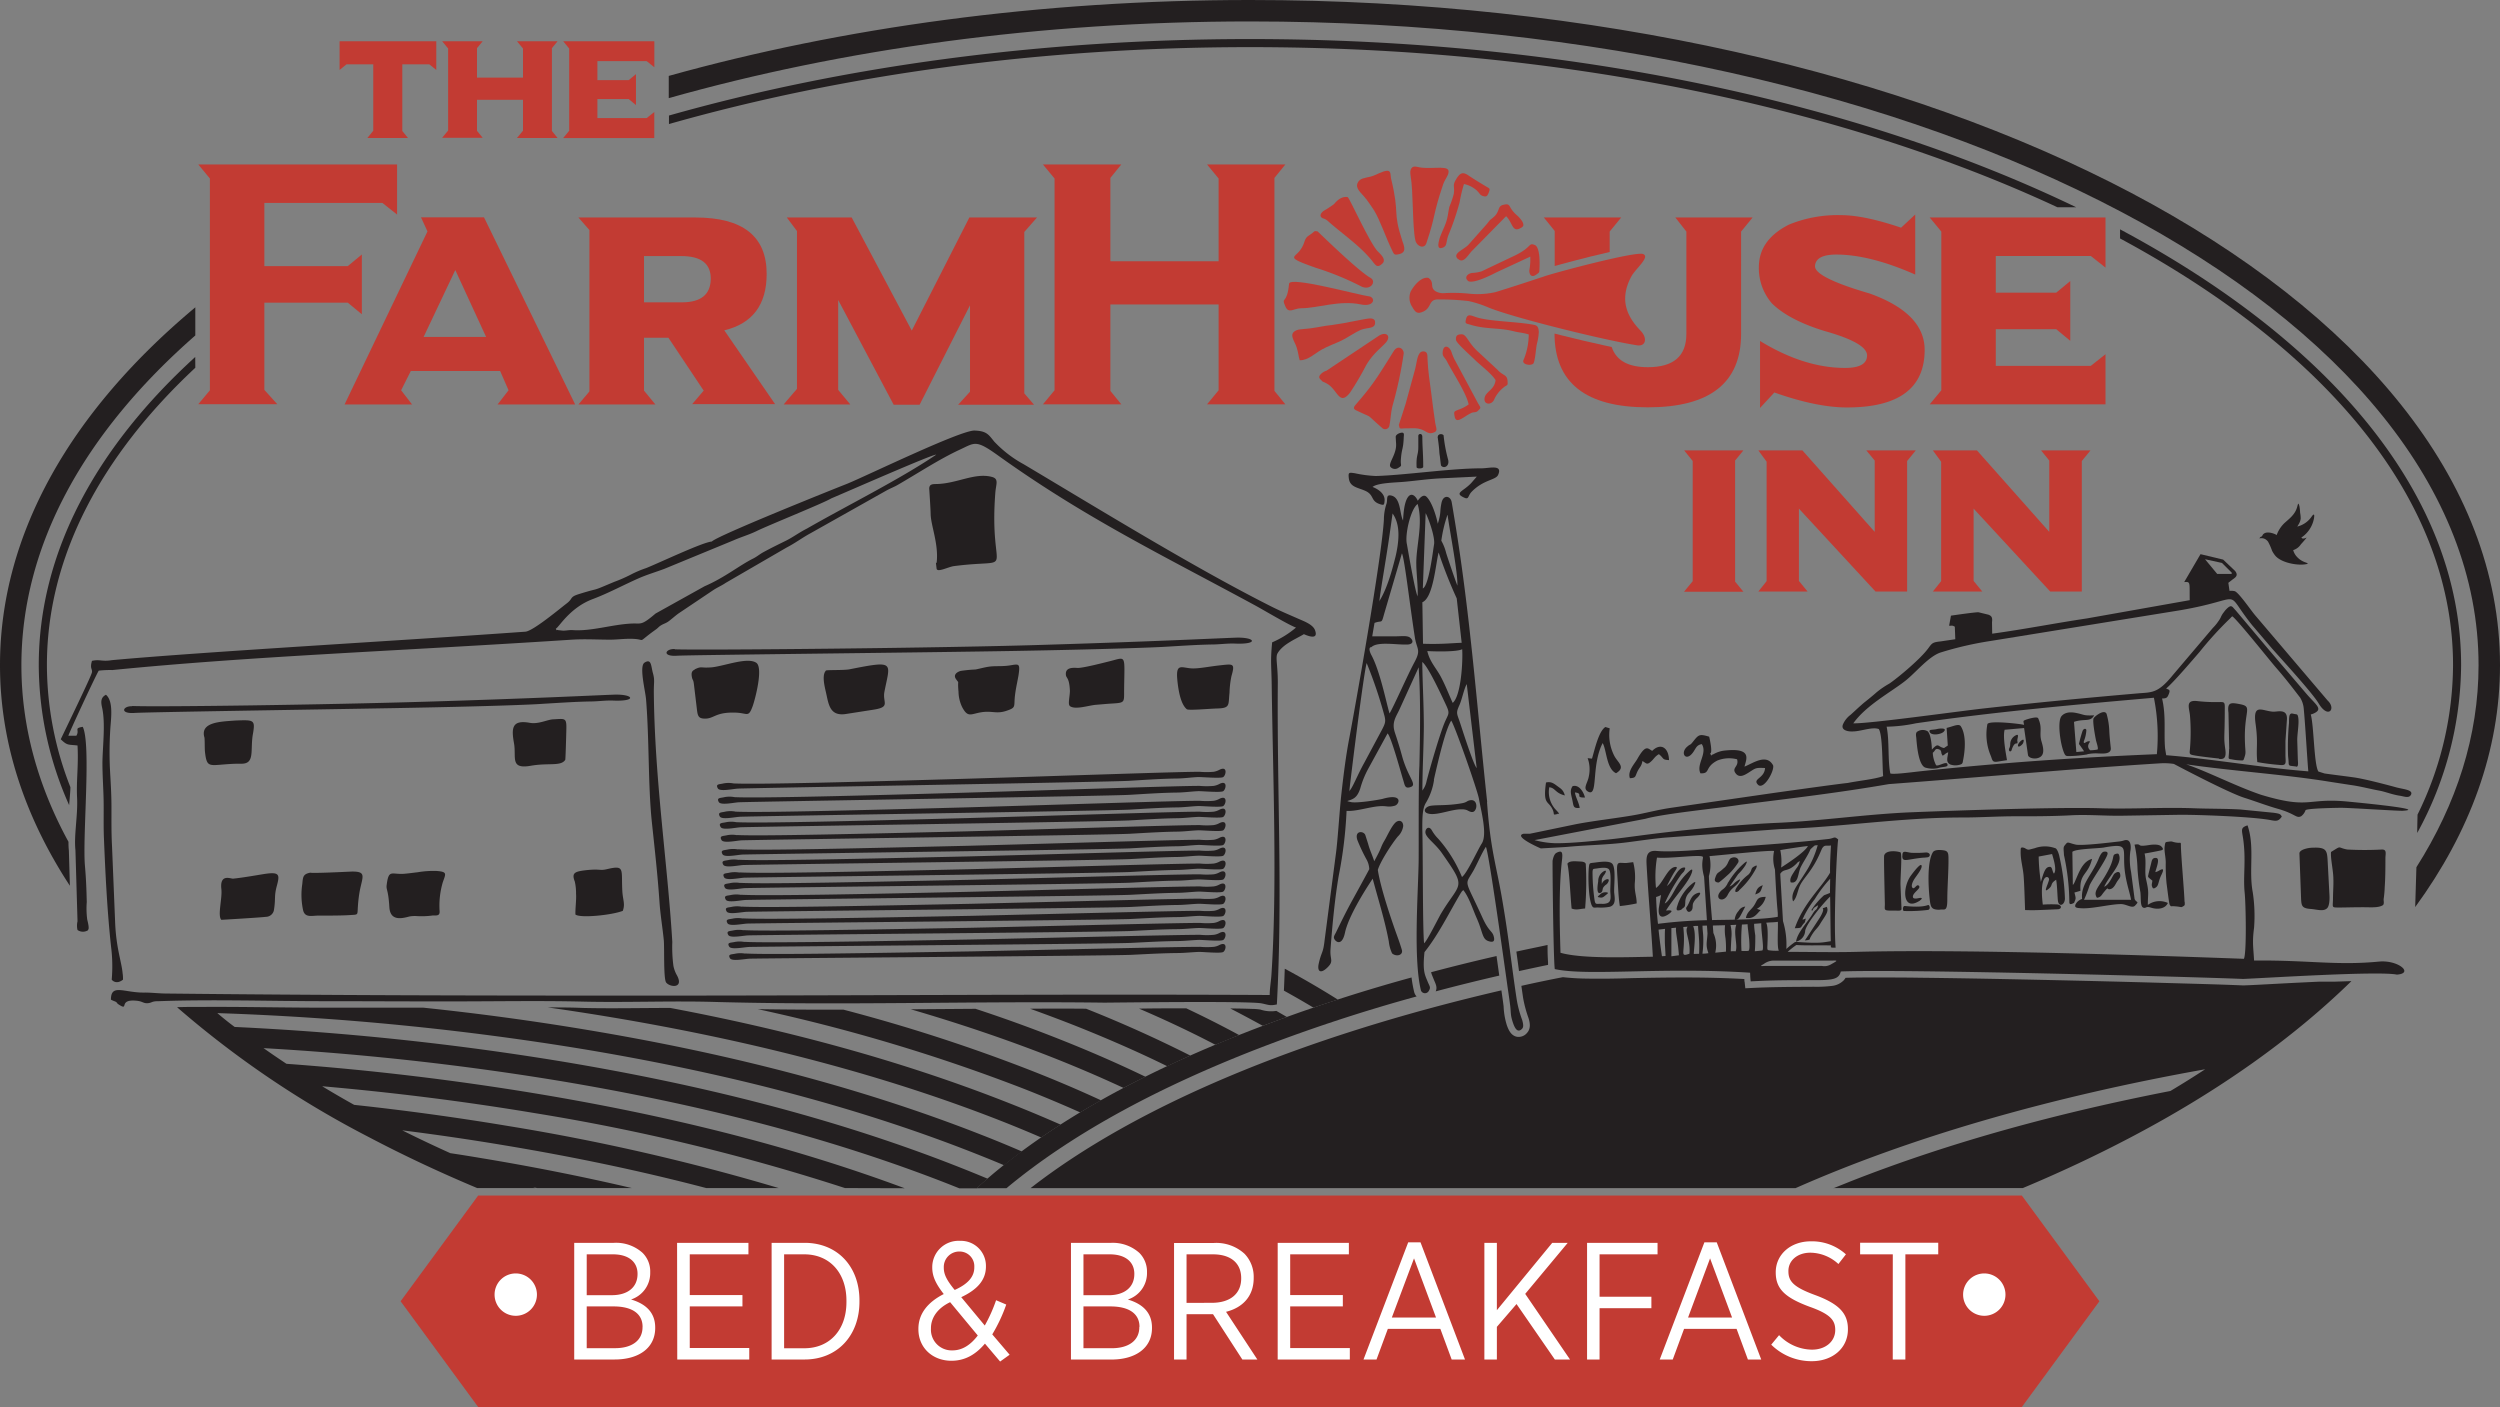 <svg xmlns="http://www.w3.org/2000/svg" viewBox="0 0 576 324.18"><rect x="0" y="0" width="576" height="324.18" fill="#808080" stroke="none"/><defs><style>.cls-1,.cls-3{fill:#231f20;}.cls-1,.cls-4,.cls-5{fill-rule:evenodd;}.cls-2,.cls-4{fill:#c23b33;}.cls-5{fill:#fff;}</style></defs><g id="Layer_2" data-name="Layer 2"><g id="Layer_1-2" data-name="Layer 1"><path class="cls-1" d="M349.42,219.24c2.38-.53,4.76-1,7.14-1.52l0,1.13c0,1,.06,1.94.11,2.91l0,.55q-3.35.69-6.69,1.43c-.2-1.5-.4-3-.61-4.5M329.72,224q7.51-2,15.08-3.73l.63,4.51q-7.35,1.69-14.64,3.63c.41-1,0-1.65-.5-2.87l-.33-.82A6.08,6.08,0,0,1,329.72,224ZM225,273.77c17.34-15.74,40-27.24,61.64-35.76a383.91,383.91,0,0,1,38.58-12.8,29.76,29.76,0,0,0,.61,3.37,2.22,2.22,0,0,0,.56,1,380.93,380.93,0,0,0-38.09,12.63c-19.41,7.65-40.06,17.93-56.41,31.55Z"/><path class="cls-1" d="M362.33,181.13c-.66.92-.38,1.8-.14,2.85.41,1.74.14,2.31,1.77,2.16-.13-1.12-1-2.58-1.09-3.56,2.12.23-.22,1.24,2.31,1.17-.29-1.19-1.33-3.06-2.85-2.62m-3.51,6.43c.11-.31,1.06.51-.52-1.17a6,6,0,0,1-1.35-5c1.39.11,1.35,1.34,3.59,1.88-.36-1.34-1-1.6-1.83-2.23s-1.44-1-2.51-.75c-.73,5.15.47,4.11,1.47,6.11C358.32,187.7,357.55,187.83,358.82,187.56ZM380.67,173c-1-.51-1.44-1.62-3.41,1.83-.68,1.2-2.32,2.84-1.73,4.47,1.39-.08,1.18-.33,1.68-1.43s1-1.25,1.2-2.53c.9.48,1,1,1.95.14.73-.62.88-1.17,1.85-1.72,1.24,1,.67,1.28,2.33,1.37C384.46,172.19,382.58,171.09,380.67,173Zm13.29.58c.75.13-.09-3.6-.17-3.85-2.15-.63-2.38-.53-3.6,1-.94,1.21-.54.49-1.48,1.32-1.72,1.49-.21,3.66,1.47,1.15.62-.93.75-1.54,1.91-1.76,1.38,2.13-1.34,4.65-.31,6.73,2.37.13.87-1.37,3.89-2.94a7.33,7.33,0,0,1,4.55-.29c.5,1.69-1.24,1.9-.39,3.15s2.06.55,3.14-.14c1.56-1,1.5-1.1,3.7-1-.15,2.51-3.11,2.44-1.54,3.94,1.37,1,3.75-3.35,3.39-4.56-1.53-2.8-4.67-.45-6.59.3.39-1.64,1.87-4.33-4.28-3.73a6.63,6.63,0,0,0-2.88.88C393.84,174.05,394.57,174.56,394,173.56Zm-28.16,1.11a7.58,7.58,0,0,1,.27,4.16c-.24,1.52-1.44,2.76-.26,3.49,2.53,1.56.71-5.86,3.44-11.13.92,1.51.85,5.9,3.09,6.94,2.35-1.42.36-2.43-.46-4.11a10.57,10.57,0,0,1-1-6.23l-1-.31c-1.57,1-2.47,5.24-3.09,7.3C366.74,174.77,366.15,174.74,365.8,174.67Z"/><path class="cls-1" d="M532.84,195.31c-1,0-3.09.43-3.05,1.34l.35,9.6c.09,2.36,0,3,2.2,3.17,1.49.1,3,.69,3.86-.2.51-.55.56-2.06.51-2.91l-.41-7.76c-.13-2.55-.21-3.39-3.46-3.24m16.36,11.78c-.07.43.23,1.24-.26,1.51-1.19.66-3.08.38-5.23.43-1.8,0-3.67.07-4.87.06-1.69,0-1.36,0-1.32-1.92,0-1.54.15-3.47.09-4.57,0-2.09-.69-4.73-.54-6.31,2.62-1.6,1.32-1,3.75-.56a75.59,75.59,0,0,0,8,0c1.17,0,.78,1,.78,2,0,1.7,0,4.53-.16,6.62A24.19,24.19,0,0,1,549.2,207.09Zm-110.32,1.65c2.72.27,4.32.16,5.3-.21.43-.16.68,1,.05,1.11a34.65,34.65,0,0,1-5.58.25C438.35,209.88,438.32,208.69,438.88,208.74Zm-1-4.75c-.08-1.37.43-7.11,0-7.61-.92-.32-3.41-.57-3.77.74-.1.38.1,8,.16,11.14,0,1.21-.28,1.49,1,1.54l1.5,0c.3,0,1.36.17,1.34-.39Zm.41-6.78c0,1.58,1.06.75,4.77.4.37,0,.78-.06,1-.08.8-.09.82-1.15-.36-1.12a23.74,23.74,0,0,1-3.37.07C439,196.32,438.29,195.8,438.31,197.21Zm58.31,3.73c.06-.6,1.21-3.16.18-3.27-.85-.09-1,.54-1.13,1.14l-.63,2.53c-.05.49-.33.59.3,1.08l.59.49c-.09.69-.19.89-.11,1.2.18.69.42.73,1,.28s.46-1.31,1.15-2.74c.82-1.66.28-1.48-.37-1.14A3.56,3.56,0,0,1,496.62,200.94Zm-13.48,5.92c.95-.15,1.07-.64,1.53-1.2,1.45-1.78.54-.44,1.73-.86.64-.23,1-1,1.35-1.61.57-.89.95-1,.73-1.89,0,0-.15-.89-1.3,0-.33.27-1.21,2.61-2.35,3,1.12-2.51,4.12-5.17,3.45-7.21-.12-.38-.2-.51-.72-.37-1.17.32.05.73-2.35,4.81C483.55,204.4,482.17,205.4,483.14,206.86ZM495,194.72c-3,.48-1.31-.42-3.2-.12a29.09,29.09,0,0,1,.68,5.54,47.7,47.7,0,0,0,.67,5.45c.17,1.64-.09,3.4.78,3.57.55.11.48-.37,1.48-.09l.42.12c1.56.43,3.12.08,3.65-1.15a4.62,4.62,0,0,0-4.62.45c0-2.72.35-2.64-.39-5.84-.44-1.92.13-3.94-.36-6,.11,0,2.24-.39,3.31-.62.63-.13,1.32-.17.62-.93C497.58,194.51,496.27,194.51,495,194.72Zm-48.2,14.89c1.13-.25,1.89.71,1.86-2.48,0-2.51.31-6.78.27-9.33,0-1.32-.15-1.77-1.23-1.9-.8-.1-2-.15-2.37.47-1.39,2.29-1,8.22-.76,10.53C444.81,209,444.89,209.59,446.84,209.61Zm56.52-1.82c-.08-2.52-.79-10.32-.84-12.94,0-1,0-.54-1.09-.72s-.8-.34-1.62-.22-.88,0-1,.87c-.21,1.22.16,2.26.22,3.8a42.38,42.38,0,0,0,.19,5c.11.73.57,4.71.74,4.91.35.46.14.26,1,.31,1.81.12,1.48.35,2,.06S503.38,208.55,503.36,207.79Zm-18.55-12.53c6.37-1.13,3.95.31,4.9,6.23.38,2.4,1,4.06,1.33,5.83l-10.84,0a29.19,29.19,0,0,0,1.27-3.3c.47-1.18,3.53-5.46,4.09-7.05.24-.65-.16-.84-.78-.74s-1.06,1.26-1.37,2c-1.62,3.65-4,5.6-3.65,8.89a2.55,2.55,0,0,0-1.51,1.24c-.36.83.42.83,1.14.89,2.51.22,6.77-.93,9.31-.95,1.29,0,2.56,1.07,3.24.37,1.1-1.13.32-.58-.09-1.56L491,200.9a14.59,14.59,0,0,1-.17-4.77c.18-.76.23-2.64-1-2.58-.38,0-.65.21-1.43.31-2.28.26-8.31,1-10.05.76a12.93,12.93,0,0,1-1.34-.37c-.71-.21-.72-.16-1.2.41s-.36.69-.27,2.36a53.14,53.14,0,0,1,1.24,11c.1.32.26.44,1.08,0,.48-1.08.44-1,.09-2.38l1.39-.4c-.26-4.12,1.75-3.53,2.67-7.35-1.78.46-2.68,2.26-3.46,4.09l-.57,1.31c-.29.53-.13.3-.4.6l-.11-7.62C478.19,195.55,483.54,195.49,484.81,195.26Zm-42.42,12.21c.56-.38.69-.77-.39-.52-.23.05-1.08.21-1.2-.18-.31-1,1.91-2,1.39-2.64s-1,.82-1.46.46-.08-1.32.34-2,1.74-2.25,1.72-3c0-1-1.4.69-2.44,2.09-2,2.67-2,8,1.49,6.13A5.92,5.92,0,0,0,442.39,207.47Zm31.16-12.05a6.89,6.89,0,0,0-4.69,0l-1.2.31c-.61.15-.88-.3-1.37-.42-.74-.17-.67.15-.69.72-.07,2,.5,3.68.67,5.65s.27,5.93.35,8c2.09.06,2.33.05,7.62-.19,1-.12.83-1.15-.54-1.12a27.86,27.86,0,0,0-3,.05c-.95-7.71,1.71-6.67,1.42-5.65-.11.41-.33,1-.5,1.43-.35,1-.32,1.22.49.54,1-.86.17-1.09,1.67-2.05.24,1.39.28,3.6.39,4.73.18,1.74,1.61,1.12,1.63-.4a50.84,50.84,0,0,0-1.26-9.61C474.43,196.91,474,195.56,473.55,195.42Zm-.71,1.35c.28,1,1.18,3.68.42,4.51-.41-.5-.34-1.57-.92-1.56-1.06,0-1.37,1.15-2.09,3.47a44.72,44.72,0,0,1-.5-5.84Zm-68.43,9.33c1.36-.49,1.23-.62,1.78-2.15C405,204.37,404.73,204.9,404.41,206.1Zm-4.74,5.84c1.14-.2.89-.05,2.48-3.07a2,2,0,0,0-1.53,1A3.49,3.49,0,0,0,399.67,211.94Zm1-6.76a18.39,18.39,0,0,0,4-5.16c.28-.75.12-.69-.51-.36-.87.47-.32.86-1.3,1.86a10.73,10.73,0,0,0-2.89,3.29C399.54,205.73,400.16,205.65,400.7,205.18Zm-10.92,4.57c.43-.4.17-1.12.4-1.67a3.59,3.59,0,0,1,.87-1.18c.47-.4,1.37-1.59.05-1.11s-1.56,1.62-2.09,2.63c-.41.78-.54.64-.41,1.07C388.81,210.2,389.21,210.28,389.78,209.75Zm12.48,1.74c2,.28,2.5-.91,3.47-1.79l-.79-.28-.12,0a4.25,4.25,0,0,0,2.07-2.78c-2.09,0-1.86.73-2.66,1.95C403.6,209.53,402.5,210.09,402.26,211.49ZM387,209.71c.55-.13.38-.21.69-.42.6-.41.53-.55.6-1.33a3.19,3.19,0,0,1,.8-2.2,7.06,7.06,0,0,0,1.17-1.55c.26-.57.7-1.39-.19-.76a10.61,10.61,0,0,0-3.48,4.82C386.36,209.06,385.89,210,387,209.71Zm9.05-6.41c.79-.56,2.09-1.77,2.42-2.07a14.52,14.52,0,0,0,2-2.49c.39-.78-.55-1.61-1.7-1-.29.16-.58.89-.73,1.2a3.19,3.19,0,0,1-1,1.2c-1.27,1.22-1.39.63-1.92,2.34C394.88,203.36,396,203.37,396.08,203.3Zm2.09,0a3.53,3.53,0,0,1-1.39,1.74c-2.12,1.87.19,3.24,1.3,1.17a5.5,5.5,0,0,1,.63-1c.65-.79,1.27-1.07,1.89-1.91s.36-.82-.41-.29-.73.83-1.68,1.26l2-2.87a11.45,11.45,0,0,0,1.65-2c.75-1.41.11-.87-.66-.17A18.16,18.16,0,0,0,398.17,203.33Zm13.4,15.37a18.36,18.36,0,0,1,2-1.6l.27-.06c5.73.43,6.26.08,8-.15-.07-2.83-.11-9.29-.15-10.29-1.57,1.5-5.5,6.24-5.75,7.9a2.67,2.67,0,0,1-2.1,2.48c.28-2.07,2.64-4.44,3.82-6.4.81-1.35.89-.58,1.28-2-1,.61-.95.52-1.37,1.29l-.2-.16a16.53,16.53,0,0,1,2.92-3.41l1.36-.53.05-3.28a31.27,31.27,0,0,0-3.55,4.7,23.37,23.37,0,0,0-2.41,3.79c-.42,1-.77,1.12.35.68l-.22.87c-1.26,1.25-.34,1.31-2.32,1.36,2-5.81,6.15-9.33,8.13-12.79-.06-2.14.16-5.15.2-6.28-1.05.2-1.41-.26-2,.63-.05.06-.3.63-.4.87-1.9,4.49-4,6-4.8,7.88-.47,1.06-.73,2.86-1.53,3.5-.68-1.92,1-3.67,2.68-6.38a22.2,22.2,0,0,0,3-6.56c-1.06.09-.48,0-.94.27l-.72.66c-.55,1.36-1.55,2.72-2.25,4.14s-.48,3.9-2.31,3.5c-.33-.86.33-1.71.83-2.52.71-1.14.92-1,1.28-2.4-.76.47-.2,0-.83.66-2.06,2-2.79.94-3.69,2.29l.63,10.9A18.55,18.55,0,0,1,411.57,218.7Zm-19.28-5.39c0,.71.09,1.41.15,2.12a22.83,22.83,0,0,1-.17,4.33,8.06,8.06,0,0,0,1.38-.12c-.67-1.87-.34-2.41-.21-4.52l-.13-1.84Zm-.79,6.47a29.26,29.26,0,0,0-.09-4.32c-.06-.69-.12-1.38-.15-2.1-.37,0-.75,0-1.12.06.7,1.71.23,4.63.13,6.4ZM382,212.85a106.41,106.41,0,0,1,11.27-.84l-.65-10c-.91-3.32,0-4.43-.34-4.64-.77-.51-7.68.5-10.51.22a26.38,26.38,0,0,0-.23,7c1.52-1,2.61-4.48,4.27-4.82.84-.17.51.36.13.92-.69,1-1.31,2.36-1.9,3.46a3.41,3.41,0,0,0,.52-.48c1.12-1.12,1.95-3.63,3.33-3.79.55-.06.4.21.23.64s-.41.47-.9,1.14a38.37,38.37,0,0,0-3.67,6.49c1-.33,2.31-3.21,2.93-4.12a15.1,15.1,0,0,1,2.8-3.38c.67-.57.73-.27.51.42-.75,2.28-4.11,5.74-5.93,8.69.33.06.5-.08.94,0s.39.22.1.5a4.1,4.1,0,0,1-1.41.86c-1,.33-1.5-.36-1.28-2l.5-2.91a5.53,5.53,0,0,1-1.15.46C381.65,209,381.78,211,382,212.85Zm12.51-.87c5.38-.1,11.41-.09,15.08-.74.07-1.74-.09.12-.64-10.91a8.26,8.26,0,0,1-.2-4.26c-1.12-.23-12.53,1-14.88,1.18a9.31,9.31,0,0,1-.14,4.6C393.8,204.42,394.2,208.83,394.46,212Zm15.16.4c-.84.15-1.76.11-2.75.22.46.74.37,3.44.31,4.74,0,.73-.16,1.49.19,1.58a10.15,10.15,0,0,0,2.44.11C409.37,218.4,409.71,213.83,409.62,212.38Zm-3.82.33-1.7.14c0,.3,0,.93.27,2.71,0,1.24,0,2.36-.11,3.61L406,219C406.54,218.82,405.74,214.79,405.8,212.71Zm-3.14.23-1.37.08a43.09,43.09,0,0,0-.1,6.07,10.2,10.2,0,0,0,1.52,0c.39,0,.35-1.2.25-2.62C402.8,214.34,402.62,213.39,402.66,212.94Zm-2.61.13-1.39.06a8.68,8.68,0,0,1,.19,3.06c0,.35-.17,2.85-.11,3a4.08,4.08,0,0,1,1.1,0C400.44,217.9,399.31,214.89,400.05,213.07Zm-2.6.1-2.85.07c0,.61.09,1.19.11,1.72a6.91,6.91,0,0,1,.43,4.54l2.47-.24a22.61,22.61,0,0,0-.1-3.07A11.1,11.1,0,0,1,397.45,213.17Zm-8.61.33-1.06.08a24.05,24.05,0,0,1,.08,4.66c-.11,1.69-.34,2.11,1.34,1.49C389.54,216.59,388,214.58,388.84,213.5Zm-2.67.23-1.13.11,0,6.49,1.73-.23C386.59,216.64,386,214.79,386.17,213.73Zm-2.54.27-1.55.19c.2,1.87.44,3.8.78,6.12l.83-.05c0-.58-.16-2.62-.16-3.41S383.55,214.94,383.63,214Zm26.5-18.12a12.73,12.73,0,0,1,.19,4c1.31-.84,5.42-3.52,6.17-4.93C416.54,194.85,410.76,195.73,410.13,195.88Zm-1.26,25.44c4.71,0,8.35,0,13.06,0,.82,0,1.56-.11.78.35l-.83.48a3,3,0,0,1-2.17.4H407.05c-1.27,0-1.86.23-.63-.48A3.86,3.86,0,0,1,408.87,221.32ZM417,216.2c1.14-2.14,1.56-2,2.38-3.37,1.08-1.79,2.09-2.78,1.5-3.9-2.07.83.27-.57-1.62,2.54L416.3,216c-.19.28-.34.5-.47.67h.06C416.3,216.63,417.15,216.58,417,216.2Zm4.88,1.63c-2.69-.07-5.59.06-8-.1a17.92,17.92,0,0,0-2,1.58c5.33,0,10.47.13,15.72,0,25.63-.68,70.85.92,89.4,1.6.66-1.43.43-12.67.18-15.14-.41-3.93.35-7.46-.35-12.45-.3-2.12-.7-2.6,1-3.16,1.71,4.91.25,10.33,1.2,15.39a36.19,36.19,0,0,1,.31,8.18c-.46,3.49-.16,4.52,0,7.58,12.41-.13,19,1.19,28.77.24,4.42-.43,8.16,2.73,4.12,3-4.19-.87-30.38.8-35.43,1-10.25-.44-78.34-2.31-92.68-1.72-.45,1.83-1.89,2-6.26,2-6.11,0-9.21,0-14.5.28-.13-1.2-.1-1.54-.14-2-20.63-1.33-37.22.83-45-.83-.33-2.44-.56-24.73-.5-25,.18-.91.46-1.56.88-1.78,1.41-.74,1.48,0,1.27,1.8-.73,6.3-.53,14.81-.33,21.22,5.05,1.43,15.4,1,21.28.91-.35-6.25-1.06-14.33-1.42-20.77-.11-2-.25-3.83,2.29-3.6,3.82.35,11.7-.38,15.55-.77,9-.62,16-1.1,24.17-2,1.35-.24,1.2-.64,2.11.12-.3,1.68-1.09,18.89-.59,24.94-.78,0-1,0-1.11-.15A2.79,2.79,0,0,1,421.86,217.83ZM446.16,168c-1,.21-1.86,0-1.55.68.4.83,2.4.57,3.12,0C448.88,167.64,446.93,167.79,446.16,168Zm18.78,3.83c.07.51,1-.19,1.19-.64C466.79,169.45,464.85,171.14,464.94,171.78Zm-.15-1.14c-.07-.44.5-1.63-.2-1.34a2.29,2.29,0,0,0-1.43,2,2.52,2.52,0,0,1-.15.9c-.44.75.22,1.23.49.54,0-.12.07-.28.15-.48C464.42,170.45,465,172,464.79,170.64ZM446.41,177c1.26-.45,2.62-.13,2.25-1-.28-.66-2.14.67-2.59.3a7,7,0,0,1-.76-2.87c.62-.44.47-1,1.25-.84l.47.19c.47.71,0,.45.55,1.33.59-.28.52-.5,1.29-.78-.2,1.44-.56,2.26.48,2.81a3.6,3.6,0,0,0,2.36,0c.54-.19.49-.53.59-1,.43-2.12.79-5.68-.51-7.78-.46-.74-1.74,0-3.29.35l.27,4.06-.87.58c-1.55-.31-1.16-1.39-2.8.36,0-.9-.21-3.6-1-4.24a2.26,2.26,0,0,0-2.34.09c-.48.29-.28,1.05-.24,1.53.21,2.79.68,6.11,2,6.74A6,6,0,0,0,446.41,177Zm16-1.86c-.27-1.66-1-5.38-.54-7l4.48-.4c.07.41.67,4.63.9,6.23.11.74,1.9,1.14,2.92.37s.48-2.52.2-3.49c-.62-2.08.3-3-.77-5.35-.24-.52-2.48.18-3,.39s-.42.23-.25,1.12c-.92-.25-8.29-1.09-8.46-.14a12.61,12.61,0,0,0,.71,7.09c.48,1.08.3,1.74,1.66,1.52Zm18.5-1.36a9.35,9.35,0,0,1,2.48-.19c.75,0,3.09.32,2.94-1.23-.14-1.29-.27-2.48-.34-3.76a16.58,16.58,0,0,0-.64-4.15c-.57-1.15-2.84.66-3,1.09-.23.65.25,3.5.58,5.09.08.37.66,2,.3,2.07a10.17,10.17,0,0,1-1.66.17c-.08-.14-1-.77,0-2-.76-.43-1.6,1-1.45-.1a7.75,7.75,0,0,0,.58-2.57c-.08-.38-.6-.42-.88.21a30.71,30.71,0,0,0-.83,3c.43.57.79,1.1,1.18,1.69l-1.78.17-.54-6.94a1.78,1.78,0,0,1,.23-.09c2.35-.68,3.57.15,4.41-1.43-2.56.12-2.13-.15-4.22-.56s-2.94.34-3.28.73c-1,1.12-.36,6.22.54,8.41.35.84.51.82,1.34.81A27.89,27.89,0,0,0,480.88,173.82Zm48.17,2.83-1.24-.15c-.67-.07-.49-.57-.57-1.2,0-.37-.1-.86-.11-1.4a59,59,0,0,1,.23-7.33c0-.87,0-1.72.3-2s.6-.06,1.11,0,.58.12.7.7c.28,1.4-.26,3.92-.21,5.46l.12,4C529.41,175.42,529.68,176.72,529.05,176.65Zm-9-1.07c-.33-3.21.24-4.19-.39-8.74-.69-4.88,1.51-3,4-2.83,1,.07,3.35-.81,3.22,1.75l-.34,5c0,1.2,0,2.23,0,3.43.06,1.7.29,2.28-1.41,2.09A50.56,50.56,0,0,1,520.05,175.58Zm-6.47-3-.17-8.31c-.32-2.49.55-2.38,2.6-2,3.17.61.86,1.34,1.21,9.12.09,2,.24,2.05-.12,3.12-.28.83-.19.75-1.05.72a10.75,10.75,0,0,1-1.9-.24C513.1,174.84,513.58,174.78,513.58,172.61Zm-2.34,2.23c-1.64-.18-3.89-.42-5.54-.7-1.39-.24-1.28-.3-1.16-1.57a46.92,46.92,0,0,0,0-7.67c-.19-1.85-1.11-3.65,1.78-3.29a36,36,0,0,0,4.93.21c1,0,1.31-.06,1.31,1.06,0,7.54-.3,6.82.11,9.75C513,174.63,512.42,175,511.24,174.84Zm-.42-42.53,3.12,0c.26,0,.29-.18.18-.34l-2.21-2.2-3.9-.85ZM442.46,177.7c-2.82.32-6.25.77-6.93.5-.63-3.12-.18-7.48-.85-10.77a35.24,35.24,0,0,0,6.73-.78c18.22-2.65,36.53-4.29,54.85-5.89a45.12,45.12,0,0,1,.68,13C477.1,174.59,460.73,175.77,442.46,177.7ZM499.09,174l-.26-1.62c-.31-3.7.27-7.37-.69-11.45,1.09,0,1.24-.23,1.57-1.07.39-1,0-.92-.63-1.22,1.84-1.56,6.3-6.82,7.66-8.38a80.15,80.15,0,0,1,7.07-7.77c.37-.36.09-.17.51-.49,1.06.65,8.68,10.23,10.12,11.88,2,2.28,3.67,4.46,5.51,6.85a5.76,5.76,0,0,1,.81,2.32c.34,3.27.89,12.92,1.08,14.67C520.84,176.86,510.06,174.88,499.09,174ZM507,127.68l5.21,1.25,2.71,2.57c1,1.16-.06,1.65-.63,2.09l-.88.69.27,1.86a3.55,3.55,0,0,1,1.17.06c.89.21,3.7,4.34,4.69,5.51l16.76,19.71c2,1.84.14,4.37-2.11.61-1.41-2.37-8.2-9.79-10.67-12.56L518.86,144c-6.88-8.6-1-6.07-16.54-3.4l-43.56,7.06A78.46,78.46,0,0,0,447,150.37c-2.76,1-5.59,4.58-8,6.48-3.27,2.59-9,5.6-12,9.8,3.53.13,24.11-2.77,30.36-3.46,11.73-1.31,23.51-2.42,35.26-3.44,3.16-.27,4.54.06,8-4.21l9.22-10.86a10.21,10.21,0,0,0,1.26-1.52c.66-.92.49-.94,1-1.75,0,0,.6-.8.68-.88,1.4-1.51,1.49-.72,2.33.11l7.63,9.06,8.53,10c2.37,2.79,4.16,3.69,1.65,4.75l-.52.17c.74,2.58.73,11.59,1.76,13.14l1.42.45c2.4.34,4.31.56,6.69.89s7.21,1.58,9.88,2.32c1.58.43,4,.55,3.31,1.74-.5.82-1.51.33-2.63.16-1.58-.23-3.29-.91-4.53-1.14-2.2-.4-4.4-1-6.65-1.31l-5-.77c-10.41-1.69-22.2-2.44-32.94-4,5.2,1.8,11.34,5,17.18,7,11.27,3.4,10.48.75,19.58,1.54-.06,0,19.41,1.78,13.15,2.16-1,.07-12.34-.7-14.32-.68-.62,0-8,.11-8.11.57a2.91,2.91,0,0,1-1,1.37c-1.18.56-1.19-.52-5.4-1.72-2.56-.73-5.16-1.73-7.66-2.52-3.87-1.22-16.27-7.81-16.27-7.81a15.13,15.13,0,0,0-3-.15c-21,1.31-38.71,3-62.68,4.8-11.52,2-22.55,3.28-34.08,4.74-5.44.87-17.5,2-22,3.25l-25.54,4.91a20.29,20.29,0,0,0,4.91.72c4,0,9-.57,10.8-.73,3-.27,6.75-.8,9.89-1.21,6.16-.8,13.9-1.61,20.1-2.1,3.56-.27,6.67-.51,10.26-.66,10-.44,20.53-2,30.78-2.43,11-.44,34.1-1.22,43.53-.93,7.39.23,14.27-.26,21.61,0,3.56.14,7.24.08,10.81.29l7.59.75c1.59.22,1.58.36,1.89.88-.74,1.07-1.2,1.08-2.59.81-4.29-.82-17.33-1.27-21.1-1.22l-13,.21c-3.67.08-8-.32-12-.09-3.86.21-8.92.24-12.64.22-4.19,0-8.24.29-12.36.28-14.19,0-28.29,2.27-42,2.68L383.47,193c-2.63.24-5.76.71-8.49,1.06-4.63.6-9.33.63-13.87,1.06-.8.07-6.09.35-6.1.36s-6.55-2.82-3.95-3.39l.25,0,1.19,0L362.58,190c4.08-.86,10.93-1.59,14.87-2.37,2.68-.54,4.76-1.09,7.49-1.5l23.41-3.39c18.58-2.61,17-2.27,17.45-2.36,2.4-.49,6.21-.86,8.08-1.56-.23-2.36-.08-9.42-1-10.84-1.46-.58-4.16.53-5.92.54-1.12.08-3-.24-2.29-1.74a5.51,5.51,0,0,1,1.73-2.11l1.93-1.77c.51-.44.88-.8,1.33-1.15.88-.7,1.73-1.38,2.7-2.24a20,20,0,0,1,2.93-2c1.93-1.3,7.11-5.62,8.92-8.06.93-1.26,1-1.46,2.83-1.66l3.46-.51-.11-2.89c-.78-.43-.72-.14-1.31-.23l.42-2.31c.94-.15,6.17-.89,6.4-.77l2.21.54c.72.27,1,.61.85,1.73L459,146c7.3-1,14.51-2.42,21.79-3.51l23.72-4.21c-.07-4.09.26-4.29-1.27-4.17Zm-138.88,81.4a10.34,10.34,0,0,0,2.79-.16c1.48-.46,1.12-2.06,1-3.27-.09-1.41.47-5.71-.47-6.67-.7-.73-2.87-.39-4-.24s-1.23,0-1.35.94c-.21,1.67-.18,6.77.6,8.82C367.06,209.33,367.31,209.09,368.12,209.08Zm.84-.85a3.26,3.26,0,0,0,1.32-.13c1.05-.36.79-1.62.74-2.57-.07-1.1.33-4.49-.33-5.24-.5-.57-2-.31-2.82-.19s-.87,0-.95.75a46.47,46.47,0,0,0,.45,6.42C367.56,208.54,367.77,208.21,369,208.23Zm4.25.53a36.89,36.89,0,0,0,3.88-.61c0-1.71-.53-2.5-.44-4.61a13.91,13.91,0,0,0-.36-4.9l-1.54.19c-2.05.08-2.38-.8-2.1,3.15C372.8,204,372.87,206.72,373.21,208.76Zm-11.11.56c1.13.45,1.86.07,3.11,0a73.41,73.41,0,0,0,.15-10.28c-.21-.57-1.07-.53-1.54-.56-.94-.05-2.29-.19-2.69.53C361.62,201.14,361.76,205.87,362.1,209.32Zm6.85-3.74c.33-.23.23-.74.44-1.09a2.4,2.4,0,0,1,.71-.71c.36-.23,1-1.39.1-1.2a1.74,1.74,0,0,0-1.14,1.09,9.69,9.69,0,0,1,0-1.07,2.73,2.73,0,0,1,.52-1c.29-.35.83-1.37-.1-.84a2.57,2.57,0,0,0-1.25,2.24C368.25,203.19,367.49,206.59,369,205.58Zm-.27,1.21c.48.08.72-.07,1.2-.48s1-.66.09-.73a1.73,1.73,0,0,0-1.35.54C368,206.66,367.93,206.68,368.68,206.79Z"/><path class="cls-1" d="M308.23,230.3c-4-2.51-8.06-4.88-12.22-7.11-.06,1.68-.12,3.37-.2,5.05,2.3,1.27,4.57,2.57,6.81,3.92q2.79-.94,5.61-1.86m-11.75,4-2.41-1.39a7.81,7.81,0,0,1-3.69-.31,13.67,13.67,0,0,0-2-.15c-1.38-.06-2.77-.08-4.15-.1h-.78c2.52,1.29,5,2.63,7.51,4C292.77,235.67,294.62,235,296.48,234.31Zm-11,4.17c-4-2.17-8.07-4.22-12.16-6.15h-.7c-3.39,0-6.79,0-10.18.07,5.87,2.52,11.78,5.29,17.58,8.32C281.84,240,283.67,239.21,285.48,238.48Zm-11.24,4.73c-7.91-4-16-7.62-24-10.79q-6.45-.06-12.91,0,5.16,1.85,10.25,3.85c7,2.78,14.25,5.9,21.36,9.4Q271.6,244.4,274.24,243.21Zm-10.34,4.88c-6.66-3.22-13.4-6.12-20-8.73q-9.45-3.74-19.14-6.92l-14.92.11c11,3.21,21.85,6.86,32.41,11,5.48,2.16,11.06,4.53,16.61,7.12C260.5,249.8,262.2,248.93,263.9,248.09Zm-24,14q-4.62-2-9.17-3.79C202,247,171,239.4,140.55,234.32q-7.14-1.19-14.32-2.21c2.68,0,5.35,0,8,.12,6.74.16,13.47,0,20.21,0,26.5,5,52.87,12,77.92,21.88,4,1.57,8,3.24,12,5C242.87,260.07,241.37,261.06,239.9,262.08Zm9-5.77c-4.27-1.91-8.53-3.69-12.74-5.35a409.66,409.66,0,0,0-61.56-18.45q9.87.15,19.75.12a390.89,390.89,0,0,1,43.47,14.12c5.26,2.07,10.58,4.32,15.87,6.77Q251.24,254.89,248.86,256.31Zm173.53,17.46c1.26-.52,2.51-1,3.75-1.51,23.64-9.32,48.78-16,73.89-20.9q4.11-2.45,8-5c-36.18,6.46-68.28,15.84-94.36,27.38H237.45c24.39-19,62.18-34.8,108.47-45.56.18,1.22.36,2.44.51,3.66a16.78,16.78,0,0,0,.73,4.32c.4,1.15,1,2.49,2.39,2.72a2.5,2.5,0,0,0,2.28-.9c.91-1,.69-2.32.32-3.47a27.81,27.81,0,0,1-1.24-4.68l-.39-2.69c3.15-.71,6.35-1.38,9.58-2a55.64,55.64,0,0,0,5.58.33c3.44.06,6.89,0,10.33-.11,8.67-.18,17.24-.28,25.89.21,0,.25,0,.49.07.74l.15,1.39,1.4-.07c4.82-.24,9.6-.25,14.43-.28a28.77,28.77,0,0,0,4.05-.19,4.47,4.47,0,0,0,2.8-1.3,3.8,3.8,0,0,0,.42-.57c2.1-.07,4.21-.08,6.31-.08,3.61,0,7.21,0,10.82.06,9.16.1,18.33.28,27.49.48q14.67.31,29.32.73c5.88.17,11.78.31,17.65.56h.12c2.3-.08,4.6-.22,6.9-.34,3.55-.19,7.11-.37,10.66-.53h3.62l3.66-.12C528.25,239.26,511.11,251.44,491,262q-11.8,6.22-24.94,11.73h-43.7Zm-214,0c-27.3-10.15-56-17-84.69-21.78Q95,247.22,66,245.1c-1.79-1.19-3.56-2.39-5.28-3.61A644.46,644.46,0,0,1,129,249.05c30.47,5.09,61.4,12.64,90.17,24l1.86.74h4c.82-.75,1.66-1.49,2.51-2.22q-3.37-1.41-6.72-2.73c-29.19-11.51-60.18-19.07-91.09-24.23a652.51,652.51,0,0,0-75.66-8c-1.38-1-2.73-2.12-4-3.19a652.7,652.7,0,0,1,84.36,8.31c30.47,5.08,61.4,12.63,90.18,24,2.23.88,4.48,1.79,6.73,2.74,1.35-1.08,2.73-2.13,4.12-3.16q-4.6-2-9.19-3.79C197,250,166,242.41,135.12,237.26q-18.69-3.12-37.57-5.09c-7.62,0-15.25,0-22.87,0-8.81,0-17.63-.21-26.44-.18H46.5c-1.91,0-3.81,0-5.71.07A223.91,223.91,0,0,0,85,262q11.81,6.22,24.94,11.73h13.35l-.46-.18.92.18h21.82c-11.55-2.7-23.18-5-34.81-6.92q-3.47-.59-7-1.12-5.67-2.55-11.08-5.26,11.78,1.48,23.47,3.44c15.52,2.58,31.16,5.81,46.57,9.86h16.69a500,500,0,0,0-62.52-14.33q-17.57-2.93-35.29-4.84-3.77-2.1-7.38-4.29c16.31,1.43,32.57,3.46,48.67,6.14a478.84,478.84,0,0,1,71.79,17.32Z"/><path class="cls-1" d="M30.45,162.72c-2.18-.09-2.94,1.79.58,1.54,2.6-.18,38.77-.73,59.87-1.11,21.35-.39,31.8-.8,34.27-1,3.59-.21,7.12-.46,10.75-.53,1.8,0,3.61-.28,5.34-.21,5.63.24,4.78-1.54.12-1.36-5.33.2-18.68.88-42.93,1.61-24,.73-62.41,1.25-68,1m125-13.12c-2.19-.09-3,1.78.57,1.54,2.61-.18,57-.73,78.14-1.11,21.35-.39,31.8-.8,34.27-.95,3.59-.21,7.12-.46,10.75-.53,1.8,0,3.61-.28,5.34-.21,5.63.24,4.78-1.54.12-1.36-5.33.2-18.68.87-42.93,1.61C217.79,149.32,161.07,149.84,155.49,149.6ZM169,180.5a6.12,6.12,0,0,0-2.31,0c-.9.23-1.9.08-1.3,1.14.46.82,3.57.09,4.71.05,2.62-.09,23.6-.46,44.71-.85,21.35-.39,42.88-.8,45.35-.94,3.59-.22,7.12-.47,10.75-.53,1.81,0,3.48-.27,5.22-.34,1.09,0,5.19.36,5.71,0,.7-.52,1-2.72-1-1.61a4.29,4.29,0,0,1-1.2.4,18.69,18.69,0,0,1-3.26,0c-5.33,0-29.75.88-54,1.61C198.35,180.13,174.53,180.78,169,180.5Zm.22,3.16a6.12,6.12,0,0,0-2.31,0c-.89.23-1.89.08-1.3,1.13.47.82,3.57.09,4.71.05,2.61-.09,23.56-.44,44.62-.81,21.31-.37,42.8-.76,45.27-.9,3.58-.21,7.1-.46,10.72-.52,1.81,0,3.48-.26,5.21-.33,1.09,0,5.18.37,5.7,0,.7-.52,1-2.7-1-1.6a4.13,4.13,0,0,1-1.21.39,18.46,18.46,0,0,1-3.24,0c-5.33,0-29.7.85-53.91,1.56C198.51,183.31,174.74,183.94,169.17,183.66Zm.23,3.33a6.36,6.36,0,0,0-2.31,0c-.88.23-1.88.08-1.29,1.13.47.82,3.56.09,4.7.06,2.6-.09,23.51-.43,44.53-.78,21.26-.35,42.71-.72,45.17-.86,3.58-.21,7.09-.45,10.71-.51,1.8,0,3.47-.26,5.2-.32,1.08,0,5.17.36,5.68,0,.7-.52,1-2.69-1-1.6a3.77,3.77,0,0,1-1.2.39,18.46,18.46,0,0,1-3.24,0c-5.31,0-29.64.82-53.8,1.52C198.69,186.66,175,187.28,169.4,187Zm.17,2.44a6.28,6.28,0,0,0-2.3,0c-.89.22-1.89.07-1.29,1.11.46.83,3.55.1,4.69.06,2.59-.08,23.47-.4,44.46-.74,21.23-.34,42.64-.7,45.11-.84,3.57-.2,7.08-.44,10.68-.5,1.8,0,3.47-.25,5.2-.31,1.08,0,5.16.36,5.67,0,.7-.52,1-2.69-1-1.59a4,4,0,0,1-1.2.39,17.45,17.45,0,0,1-3.23,0c-5.31,0-29.6.8-53.72,1.48C198.81,189.12,175.12,189.71,169.57,189.43Zm.2,3a6.07,6.07,0,0,0-2.29,0c-.89.23-1.88.08-1.29,1.12.46.82,3.55.1,4.68.06,2.59-.08,23.43-.38,44.4-.7,21.19-.33,42.55-.67,45-.81,3.56-.2,7.07-.43,10.67-.49,1.79,0,3.45-.25,5.18-.31,1.08,0,5.15.37,5.67,0,.69-.52,1-2.67-1-1.59a4,4,0,0,1-1.2.39,18.36,18.36,0,0,1-3.23,0c-5.29,0-29.54.78-53.62,1.44C199,192.1,175.32,192.67,169.77,192.39Zm.23,3.28a6.26,6.26,0,0,0-2.29,0c-.89.22-1.88.08-1.29,1.11.47.82,3.55.1,4.68.07,2.58-.07,23.38-.36,44.3-.67,21.15-.3,42.47-.63,44.92-.76,3.56-.2,7.06-.42,10.65-.48,1.79,0,3.45-.25,5.17-.31,1.08,0,5.14.37,5.66,0,.69-.51.95-2.66-1-1.58a4.06,4.06,0,0,1-1.19.39,18.36,18.36,0,0,1-3.23,0c-5.28,0-29.48.75-53.51,1.39C199.14,195.42,175.53,196,170,195.67Zm.17,2.42a6.26,6.26,0,0,0-2.29,0c-.88.22-1.87.08-1.29,1.1.47.82,3.54.11,4.67.07,2.59-.07,23.35-.35,44.24-.64,21.12-.29,42.41-.6,44.86-.73,3.55-.19,7-.42,10.63-.48,1.79,0,3.44-.25,5.16-.3,1.08,0,5.14.37,5.65,0,.69-.51,1-2.64-1-1.56a3.91,3.91,0,0,1-1.19.38,18.26,18.26,0,0,1-3.22,0c-5.27,0-29.44.73-53.43,1.35C199.27,197.85,175.69,198.38,170.17,198.09Zm.2,2.92a6.2,6.2,0,0,0-2.28,0c-.89.22-1.87.07-1.29,1.1.47.81,3.54.11,4.66.07,2.58-.07,23.31-.33,44.17-.6,21.08-.28,42.32-.58,44.77-.71,3.54-.19,7-.41,10.61-.47,1.78,0,3.44-.24,5.15-.29,1.08,0,5.13.38,5.64,0,.69-.5,1-2.64-1-1.57a4.12,4.12,0,0,1-1.19.38,17.34,17.34,0,0,1-3.22,0c-5.26,0-29.38.71-53.32,1.31C199.42,200.8,175.89,201.31,170.37,201Zm.17,2.4a6.2,6.2,0,0,0-2.28,0c-.88.22-1.87.08-1.28,1.1.46.81,3.52.11,4.65.07,2.57-.07,23.27-.32,44.09-.58,21.05-.26,42.27-.54,44.71-.67,3.54-.19,7-.42,10.6-.47,1.78,0,3.44-.23,5.14-.28,1.08,0,5.12.37,5.63,0,.69-.5.95-2.64-1-1.57a4.06,4.06,0,0,1-1.19.39,19.16,19.16,0,0,1-3.21,0c-5.26,0-29.34.68-53.24,1.27C199.54,203.21,176.06,203.71,170.54,203.41Zm.19,2.74a6.2,6.2,0,0,0-2.28,0c-.88.21-1.87.06-1.28,1.09.46.8,3.52.1,4.65.07,2.57-.07,23.23-.3,44-.55,21-.25,42.2-.51,44.63-.64,3.53-.18,7-.4,10.58-.45,1.77,0,3.44-.23,5.13-.29,1.08,0,5.11.38,5.62,0,.69-.5.95-2.62-1-1.56a3.7,3.7,0,0,1-1.18.37,17.91,17.91,0,0,1-3.19,0c-5.27,0-29.31.67-53.17,1.24C199.68,206,176.24,206.45,170.73,206.15Zm.19,2.73a6,6,0,0,0-2.28,0c-.87.21-1.86.07-1.27,1.08.46.8,3.51.11,4.63.08,2.57-.06,23.2-.28,43.95-.51,21-.24,42.13-.49,44.56-.61,3.52-.18,7-.4,10.56-.45,1.77,0,3.43-.23,5.13-.28,1.06,0,5.1.38,5.61,0,.68-.5.94-2.61-1-1.56a4.12,4.12,0,0,1-1.19.38,17.8,17.8,0,0,1-3.18,0c-5.26,0-29.25.64-53.08,1.19C199.82,208.71,176.42,209.18,170.92,208.88Zm.18,2.71a5.92,5.92,0,0,0-2.26,0c-.88.21-1.86.07-1.28,1.08.46.8,3.51.11,4.63.08,2.56-.06,23.15-.27,43.87-.48,20.95-.23,42.06-.46,44.48-.58,3.54-.18,7-.39,10.54-.43,1.78,0,3.43-.23,5.13-.28,1.06,0,5.09.38,5.6,0,.68-.49.95-2.6-1-1.55a3.92,3.92,0,0,1-1.18.38,18.78,18.78,0,0,1-3.18,0c-5.25,0-29.2.62-53,1.16C200,211.45,176.6,211.89,171.1,211.59Zm.19,2.71a6.16,6.16,0,0,0-2.26,0c-.88.22-1.86.07-1.28,1.08.46.8,3.51.12,4.63.09,2.55-.06,23.11-.26,43.81-.46,20.9-.2,42-.43,44.39-.55,3.53-.18,7-.39,10.52-.42,1.77,0,3.43-.23,5.12-.27,1.06,0,5.08.38,5.59,0,.68-.5.94-2.59-1-1.55a3.92,3.92,0,0,1-1.18.38,17.69,17.69,0,0,1-3.17,0c-5.24,0-29.15.6-52.9,1.12C200.11,214.17,176.77,214.61,171.29,214.3Zm.19,2.69a6.1,6.1,0,0,0-2.26,0c-.87.21-1.86.05-1.27,1.06.45.8,3.49.12,4.61.09,2.55-.06,23.08-.23,43.74-.42,20.87-.19,41.91-.4,44.32-.52,3.52-.18,7-.38,10.5-.42,1.77,0,3.42-.22,5.11-.27,1.06,0,5.07.39,5.58,0,.68-.49.94-2.58-1-1.54a3.79,3.79,0,0,1-1.18.37,16.81,16.81,0,0,1-3.17,0c-5.23,0-29.1.58-52.81,1.08C200.25,216.89,177,217.3,171.48,217Zm.19,2.69a6.13,6.13,0,0,0-2.26,0c-.87.21-1.85.06-1.27,1.06.46.79,3.49.12,4.6.1,2.55-.06,23-.22,43.67-.4,20.84-.18,41.84-.37,44.25-.49,3.51-.17,6.95-.37,10.48-.41,1.78,0,3.42-.21,5.1-.26,1.06,0,5.07.39,5.57,0,.68-.49.94-2.57-1-1.54a3.79,3.79,0,0,1-1.18.37,17.58,17.58,0,0,1-3.16,0c-5.22,0-29.05.56-52.72,1.05C200.39,219.59,177.13,220,171.67,219.68ZM164,124.77c-2.12.15-12.29,5-15.16,6.13a24.39,24.39,0,0,0-3.58,1.53,33.7,33.7,0,0,1-3.76,1.64c-5.93,2.5-2.57,1.09-8,2.77-2.36.72-1.38,1-2.91,2.17-1.71,1.31-7.81,6.41-9.55,6.53-29,2.09-73.91,4.61-95.27,6.56-2.33.38-2.72-.25-4.58.16-.53,1.83.11,1.77,0,2.63S14.63,168.94,14,170.33c1.51,1.46,1.61,1.18,3.86,1.43.26,4.66-.3,8-.1,12.06s-.75,8.59-.38,12.05l.48,16.4a4.32,4.32,0,0,0,0,2,2.16,2.16,0,0,0,2.41.06c0-.25.45,0-.17-2.45a19.54,19.54,0,0,1-.11-4.06c-.07-3-.16-5.42-.41-8.23-.62-6.86,1.48-28-.51-32.13-2.17.35-.62.67-1.48,2.06l-1.84,0c.09-.53,6.2-13.67,7-15a22.32,22.32,0,0,1,3.13-.14c32.31-3.21,64.89-4.32,105.9-7,3-.19,5.86,0,8.82,0,1.3,0,2.79-.18,4.25-.2,4.79-.07,1.19,1.48,6.21-2.11.67-.47.64-.63,1.25-1s.92-.4,1.5-.76,1.67-1.37,2.56-2l8-5.37c1-.65,1.89-1,2.87-1.67l14-8.12c1.95-1,3.48-2.19,5.52-3.3L204,113.15c1.09-.63,2-.93,2.85-1.44,4.6-2.65,9.58-5.93,14.31-8.12,3.53-1.63,3.64-2.37,9,1.5,20.12,14.39,37.72,22.83,59.21,34.5,2,1.1,7.76,4.52,9.23,5A21.79,21.79,0,0,1,293.1,148c-.43,4.58-.16,5.26-.1,9.83.27,20.77,1.32,46-.06,66.73-.1,1.53-.41,3.28-.4,4.69-48.94-.24-98.19.16-147.17.14-37.54,0-70.89-.08-107-.48-1.63,0-3.61-.24-5.11-.22-4.69.07-7.71-2.14-7.7,1.63a6.92,6.92,0,0,0,1,.43c.76.48.15.26.78.68,2.58,1.66-.33-1.34,4.23-.85,1.34.15,1.49.65,2.52.55s.76-.48,2.6-.46c12.42-.45,25.56,0,38,0,10,0,20.07.07,30.1.05,9.49,0,19.65-.19,29.53.05s20.1-.21,30.1.07c29.73.84,60.15-.22,90,.17,1.71,0,33.32-.43,36.28.17,1.52.31,1.84.6,3.49.24,1.38-25.54,0-49,.22-74.12,0-4.21-.6-5.85-.05-6.8,1.25-2.11,4.15-3.24,6.06-4.39.93.41,3.43,1.42,2.56-.92-.48-1.31-2.55-2.06-3.75-2.59-2.49-1.1-4.21-1.8-6.45-2.93-17.83-9-39.18-22.15-56.87-32.68a27.05,27.05,0,0,1-6.84-5.25c-1.29-1.58-1.71-2.44-4.52-2.54-3.19-.12-24.92,10.45-29.32,12.24C191.27,113,165.33,123.4,164,124.77ZM28.34,225.71c0-.41,0-.89-.09-1.46-.23-2.66-1.51-5.84-1.73-11.9l-.72-17.61c-.16-2.94-.11-5.9-.12-8.79,0-3.09-.19-5.76-.35-8.81a83.23,83.23,0,0,1,.08-9.07c.14-2.42.8-6.47-1-8-1.09.57-1.24,1.44-.9,2.9.83,3.61.14,8.9.09,12.73,0,2.9.21,5.71.27,8.51.06,3-.05,6,.08,9,.33,8.15.75,16.7,1.63,24.82a35.91,35.91,0,0,1,.16,7.68C26.27,226.38,27.27,226.58,28.34,225.71ZM191.52,114.83c-1.73,1.07-14.43,6.17-17.2,7.53-1.73.84-3.39,1.3-5.23,2.1L153,131.09c-2.05.76-3.85,1.28-5.85,2.15-3.39,1.49-7,3.44-10.51,4.76-5.41,2-7.91,6.62-8.58,6.84.45.93-.33.1.58.35.08,0,1,.11,1.11.11.78,0,1.29-.16,2.13-.13,4.29.35,9.27-1.34,13.79-1.51,2.09-.08,2.08.51,5.37-2.3l11.3-6.29c4.63-2,7.95-4.76,11.22-6.4.93-.47,1.47-1,2.46-1.52,1.84-1,3.18-1.64,5.08-2.58,1.54-.76,3-1.87,4.86-2.81,9.07-5.21,21.42-11.35,29.74-17C215.23,104.47,195.08,113.34,191.52,114.83ZM215.79,131c.12,1,2.69-.4,4-.57,15-1.93,8,3.13,9.53-16.86.14-2,.89-3.23-.75-3.68-3.95-1.07-8,1.52-12.79,1.63-1,0-1.63.06-1.69,1,0,0,.31,4.61.33,5.93.06,2.59,1.79,6.74,1.42,10.83-.09,1-.28-.17-.17.72Zm30.66,31.64c1.21,1,4.34-.13,6.12-.26,1.15-.09,2.4-.21,3.55-.28,3.2-.19,2.84-.24,2.88-3.35.09-8.11.58-7.37-3.33-6.4-1.37.34-6.34,1.63-7.48,1.54s-2.66-.05-2.62,1.4c0,1.1.76.53.93,3.73C246.56,160.1,246,162.22,246.45,162.59Zm-56.2-8.08c-.93,1.05-.25,3.64.1,5.19.57,2.52.84,5.34,4.56,4.75l6.41-1c3.92-.62,2-1.64,2.44-4.06,1.31-6.86,2.69-7.36-8.15-5.21C194.09,154.46,190.43,154.31,190.25,154.51Zm-30.17-.3c-.55.27-.9.57-.66,1.79.16.75.32.46.45,1.56l.64,5.34c.21,1.79.26,2.51,1.61,2.61,2.44.17,2.48-1.55,7.41-1.37,2.74.1,2.89,1.22,3.89-1.51.55-1.52,2.52-8.95.79-10-2.05-1.29-7,.67-10.08,1.06C161.25,154,161.81,153.39,160.08,154.21Zm111.18,2.47c.25,2.5.8,5.53,2.17,6.67.4.33,4.8-.1,7.14-.17,2.93-.09,2.41-.86,2.71-3.6a21.47,21.47,0,0,1,.45-3.87c.86-2.93.38-2.79-2.35-2.5s-4.76.74-6.47.75C272.39,154,270.84,152.47,271.26,156.68ZM118.43,171.27c.57,3.21-1,6,3.81,5.17,4.16-.74,7,.2,8-1.39.07-.49.19-4.52.25-7.14s-.37-2.3-3-2.18c-1.41.06-3.39,1.17-5.42.81C117.92,165.79,117.8,167.76,118.43,171.27Zm115.38-10.64c.2-2.09.74-4.07.93-5.56.29-2.26-.1-2.08-2-1.77s-3.45.07-5,.32c-1,.15-2.24.5-3,.63a33.41,33.41,0,0,0-3.42.33c-1.05.33-1.67,1-1.07,1.86.89,1.32.3-.2.59,2.94a8.53,8.53,0,0,0,.84,3.54c1.35,2.54,2,1.56,4.45,1.18s3.42.44,5.7-.31S233.6,162.85,233.81,160.63ZM132.43,203.1a11.7,11.7,0,0,1,.29,2.79c.11,1.33-.2,3.54-.14,4.82,1.18.89,8.55.1,10.91-.85.6-1.62,0-2.47-.11-4.64-.26-4.92.64-5.94-3.39-5-2,.49-1.48-.14-5.3.31C132.32,200.83,131.7,201.21,132.43,203.1Zm-38.06,8.05a7.29,7.29,0,0,1,1.54-.09,18.83,18.83,0,0,0,3.77-.13c1,0,1.71.1,1.6-1.07a19,19,0,0,1,.73-6.55c.68-2,1.15-2.44-1.4-2.64a21.59,21.59,0,0,0-4.39.3c-1.18.13-2,.26-3.12.35-2.88.21-3.53-1.11-4,2.48-.19,1.32.36.93.61,5.25C89.93,212.22,92.48,211.66,94.37,211.15ZM51,204.83c.26,2.1-.94,6.16,0,7.1,0,0,9.23-.54,10.23-.69a1.91,1.91,0,0,0,1.87-1.48c.47-2.82,0-3.14.69-5.69s.64-3.24-2.85-2.71c-.89.13-4.9.85-7.21,1.08C53.17,202.5,50.6,201.21,51,204.83ZM47.12,170c.09,1.52,0,2.56.15,3.62.35,2.7.83,2.78,3.33,2.59,2-.16,3-.26,5.07-.25,3.17,0,1.92-3.23,2.62-6.95.55-3.21.18-3.16-4.07-3C50.7,166.27,46,166.37,47.12,170Zm24.45,31.05c-1.77.31-1.77,1-1.92,2.6a16.76,16.76,0,0,0,.18,6.05c.42,1.79,2,1.27,3.38,1.26,2.3,0,5.52,0,7.47-.13s1.63.07,1.78-2a31.24,31.24,0,0,1,.41-3.47c.65-3.43,1.69-4.61-1.88-4.55C78.1,200.94,73,201.19,71.57,201.09Zm79.07-41.83c0-2.16.24-2.53-.21-4.14s-.31-3.43-1.93-2.41c-1.29.81.18,6.43.35,8.48.76,9.39.45,19.76,1.33,28.21.65,6.17,1.34,12.21,1.76,18.41.21,3.09.71,5.93,1,8.89.16,1.84-.1,8.86.54,9.71.87,1.14,4.26,1.44,2.4-1.81a7.18,7.18,0,0,1-.72-2,32.82,32.82,0,0,1-.26-5.54C153.81,198.86,150.79,179.3,150.64,159.26Z"/><polygon class="cls-2" points="255.83 70.15 255.83 90.06 258.35 93.16 240.29 93.16 242.97 89.92 242.97 41.13 240.29 37.89 258.35 37.89 255.83 40.99 255.83 60.19 280.77 60.19 280.77 41.13 278.1 37.89 296.15 37.89 293.63 40.99 293.63 90.06 296.15 93.16 278.1 93.16 280.77 89.92 280.77 70.15 255.83 70.15"/><path class="cls-3" d="M45,84.73c-21.79,20.34-34.19,43.7-34.19,68.52a77,77,0,0,0,5.41,28.11c0,.78-.08,1.56-.14,2.33-.05.59-.1,1.2-.15,1.81a79.6,79.6,0,0,1-7-32.25c0-25.84,13.1-50.07,36.05-71Z"/><path class="cls-3" d="M488.46,52.84c48.65,26,78.58,61.35,78.58,100.41a81.35,81.35,0,0,1-10.11,38.66c0-1.54.05-3,.07-4.22a78.5,78.5,0,0,0,8.18-34.44c0-38.09-29.2-72.73-76.72-98.31ZM288,9c73.59,0,140.54,14.72,190.37,38.76h-4.32c-49.2-22.93-114.45-36.9-186-36.9-48.57,0-94.22,6.43-133.92,17.72V26.62C193.83,15.37,239.47,9,288,9Z"/><path class="cls-3" d="M45,77.29c-25.43,22.25-40.07,48.24-40.07,76,0,14.1,3.79,27.74,10.85,40.67a17.29,17.29,0,0,0,.09,2.05l.23,8.07C5.68,188.16,0,171.07,0,153.25c0-30.39,16.51-58.66,45-82.44Z"/><path class="cls-3" d="M288,0c79.25,0,151,17,203.05,44.45C543.54,72.17,576,110.63,576,153.25c0,19.69-6.93,38.48-19.54,55.74.1-3,.2-6.13.28-9.18,9.29-14.65,14.32-30.31,14.32-46.56,0-40.65-31.46-77.58-82.31-104.43C437.42,21.71,366.45,4.94,288,4.94c-48.44,0-94,6.4-133.92,17.67V17.49C194.08,6.33,239.65,0,288,0"/><path class="cls-4" d="M331.44,69a54.49,54.49,0,0,1,6.93.37,25.06,25.06,0,0,1,4.6,1.49c5.79,2.37,27.09,7.62,34.23,8.7,2,.31,2.46-1.66.75-3.41-2.88-3-5.05-6.91-2.1-12.43.95-1.8,4.49-4.57,2.68-5.2s-20,4.23-22.57,5.1c-3.74,1.25-7.72,2.55-11.42,3.69a18.83,18.83,0,0,1-6,.36,35.75,35.75,0,0,0-5.82-.13,3.43,3.43,0,0,1-2.09-.51c-1.25-1-.06-1.91-1.5-3-1.61-.34-3.32,1.66-4.11,3.15a3.81,3.81,0,0,0,.38,3.57c.76,1.31,1.2,1.65,2.6,1,1.93-.93,1.06-2.82,3.45-2.76"/><path class="cls-4" d="M312.43,93.14c-1,1.14-.35,1.22,1.05,1.88,2.92,1.38,1,.13,4.91,3.53a1,1,0,0,0,1.75-.62c.34-1.69.28-2.93.77-4.7a92.25,92.25,0,0,0,2.5-11.75c.08-1.15-1.33-2.11-2.29-.59-3.75,6-4.68,7.62-8.69,12.25"/><path class="cls-4" d="M314.72,45.78c.57.81,1.37,1.88,1.89,2.73,1.39,2.3,2.62,6.05,4.05,9,.53,1.11.5,1.37,1.87,1s1.15-1.44.6-2.89c-2.4-7.35-.51-5.73-2.64-14.54-.14-.56.06-1.71-.81-1.74-1.12,0-2.77,1.1-3.92,1.36-1.4.33-2.44.37-2.94,1.4-.67,1.39.91,2.37,1.9,3.72"/><path class="cls-4" d="M353.4,83.53c.39-1.25.44-3,.69-4.25a13.09,13.09,0,0,0,.45-2.8c-.09-1.52-.56-1.56-1.81-1.76-3.62-.6-9.09-.69-12.06-1.48-1.57-.41-2.52-1.2-2.89.26-.27,1.09-.08,1,.92,1.29,3.6,1.13,6.64.66,10.05,1.53,1.26.33,2.07.3,3.47.74A15.45,15.45,0,0,1,351,83c-.44,1.09,2.12,1.41,2.38.58"/><path class="cls-4" d="M325,40.48c.66,3.77.38,11.42,1.08,14.83.31,1.51,2.09,2.15,2.57.69,2.28-6.84,1.33-6,3.85-13.53.41-1.24,1.53-2.36,1.2-3.24-.45-1.17-4.57-.1-7.07-.77-1.58-.42-1.85.77-1.63,2"/><path class="cls-4" d="M326,98.67c2.6.11,2.6,1.6,4.31,1,1.06-.38.55-1.05.37-2.2-.21-1.34-.79-5.69-.91-6.83-.37-2.81-.75-5.06-.87-7.91,0-1,0-1.77-1-1.77-1.38,0-1.44,2.55-1.83,4l-2.22,8.1c-.22.83-1.57,4.79-1.56,4.83.18,1.11.29.82,1.41.8Z"/><path class="cls-4" d="M332.68,56.91c.71-.35.48-1.14,1-2.65a62.21,62.21,0,0,0,2.62-7.67,32.61,32.61,0,0,1,1-4.19A6.36,6.36,0,0,1,340,43.67c1,.83.86,1.28,1.75,1.52.72.19.91,0,1.21-.7.47-1.15.27-1-.65-1.58-1.23-.74-2.69-1.61-4-2.5s-1.94-.55-2.77.82c-1,1.61-.32,1.54-.59,3.44a19.44,19.44,0,0,1-1,2.93c-.29,1.18-.32,2.17-.69,3.35-.48,1.57-1.42,3.11-1.74,4.6-.25,1.16-.24,2.09,1.22,1.36"/><path class="cls-4" d="M299.46,83c1.85.07,3.5-1.57,5-2.42s3.11-1.39,4.64-2.12c1.29-.63,3.31-2,4.4-2.45,1.6-.61,3.19-.21,3.32-1.52s-1.11-1.21-2.21-1c-9.71,1.94-7.27,1.15-11.12,1.92-2,.4-4,.37-4.67.64-2.11.81-.57,2.42-.07,4,.39,1.22.41,2,.71,3"/><path class="cls-4" d="M338.14,64.67c1.13,1,6.08-1.65,6.8-2l7.63-3.54a13.64,13.64,0,0,1-.22,3.19c0,1.12.62,1.63,1.53,1s.77-.53.82-1.55c.09-1.86,0-4.91-1.09-5.32-1.54-.61-.52.48-4.68,2.47l-7.56,3.59a8.22,8.22,0,0,1-2.13.37c-1.14.12-1.87,1.05-1.1,1.73"/><path class="cls-4" d="M336,59.7c1.19,1.08,2.2-.91,3.14-1.89l7.87-8c1.44,1.39,1.4,3.66,3.09,2.86.88-.41,1.11-.67.66-1.6a6.65,6.65,0,0,0-1.26-1.47A6.92,6.92,0,0,1,348,47.83c-.4-.84-.7-.84-1.62-.64-1.43.32-.74,1.48-2.19,2.78-1,.88-.63.35-1.54,1.55l-4.35,4.9c-1.11,1.16-3.8,2-2.37,3.28"/><path class="cls-4" d="M344.28,92a7.48,7.48,0,0,1,2.26-2.82c.74-.56.86-.24.81-1.27-.07-1.69-1-1.24-2.33-2.72l-4.31-4c-2.5-2.2-2.75-4.13-3.92-4.17-1,0-1.42.3-1.33,1.3.07.76,3.74,3.92,4.56,4.79,1.21,1.13,3.77,3.13,4.56,4.47-.27,2.32-2.32,2.59-2.54,4.17s1.68,1.63,2.24.27"/><path class="cls-4" d="M338.42,93.14A8.23,8.23,0,0,1,336,94.4c-1,.43-1.08.38-.84,1.61.28,1.41,1.37.62,2.66-.2a12,12,0,0,1,1.21-.68c.45-.21,1-.07,1.34-.36,1.07-.92.73-.82.09-2l-5.36-10a10.64,10.64,0,0,1-.65-1.59c-.55-1.61-1.95-1.86-2.06,0-.06,1,.39,1,.94,2,1.39,2.7,4.52,7.39,5.05,10"/><path class="cls-4" d="M304.62,87.8c.31.31.27.08,1.27.69,2.32,1.41,2.7,5.1,5.14,2a65.94,65.94,0,0,0,3.62-6.13c1.57-2.85,3.72-4.32,4.69-5.48,1.26-1.51,0-2.62-1.74-1.46l-12,8a3,3,0,0,0-1.27.76c-.68.74-.37,1,.28,1.6"/><path class="cls-4" d="M310.58,45.43c-1.77-.37-3,1.38-3.23,1.6a23.44,23.44,0,0,1-2.44,1.59c-.57.48-1.06,1.18-.18,1.66a2.86,2.86,0,0,1,1.34.76c3.39,3,7.43,5.68,10.21,9.24.72.93,1.12,1.51,2.24.42.78-.77,0-1.75-1-2.7-1.75-1.61-6.66-12.51-7-12.57"/><path class="cls-4" d="M303.61,53.32c-1.06-.15-.41-.12-2,.91-1.32.86-.75,1.67-2.1,3.47s-3.35,1.53,3.65,4a66,66,0,0,1,10.33,4.22c2.27,1.22,3.75-1.07,2.26-1.91-3-1.7-12.05-10.63-12.14-10.65"/><path class="cls-4" d="M297,65.37c-.46,5-1.89,2.83-.87,5.19.79,1.84,1.84.49,3.67.46,3.82,0,8.76-1.92,13.74-.88,2.92.62,3.47-1.31,2.11-1.82C313,68,297.16,63.57,297,65.37"/><path class="cls-1" d="M330.36,179.66c1.12-4.91,2.71-11.67,4-13.62.69.78,6,15.88,6.39,18,.44,2.64,2,8.15.66,10.29-1,1.55-3.39,6.89-4.57,7.73a31.12,31.12,0,0,0-5.42-8.76,9.24,9.24,0,0,1-1.47-1.9c-.65-1.22-1.51-.6-1.54.31,0,1.24,2.18,2.53,3.79,4.82,5.91,8.44,4.25,6.51-.21,14-.47.78-3.31,6.49-3.88,6.79-.35-3.23-.24-20.57-.41-26.35,0-2.41,0-4.6.78-5.92a14.21,14.21,0,0,0,1.92-5.35m12.25,5.11c-2.35-21.89-3.86-42.8-7.43-64.62-.25-1.5-.49-3-.75-4.49s-1.94-1.81-2.35.17c-.47,2.28,0,2-.85,4.81-.33-1.69-1.32-5-2.61-6.23-.6-.58-1.38,0-2,.93-.43-1-1.44-2.09-2.32-.77s-1,4.1-1.08,5.31c-.82-1.56-.48-5.27-2.73-5.75-1.25-.27-.79.85-1.06,1.83a11.69,11.69,0,0,0-.62,3.71c-.52,9.06-6.71,43.72-8,50.5-.76,3.93-1.34,8.62-1.79,12.67s-.84,10.75-1.28,13.9l-2.6,19.92c-.34,3.05-.68,2.41-1.33,5.25-.42,1.8.33,2.55,1.95,1s.57-1.79.75-4.22c.4-5.38,1-11.78,1.9-17a99,99,0,0,0,1.8-14.9c2.2.14,5.07-.87,7.46-1.07,1.86-.16,2,.32,3.64-.12,1.09-.29,2-2.95-2.77-1.59-.64.19-5.94,1.07-7.32.75s-.77-.15.3-.67c.53-.25,1.26-.7,1.84-2.45a21.42,21.42,0,0,1,1.85-4.58l4.45-8.13c.87.9,3.05,9,3.56,10.63.4,1.22.38,2.08,1.49,1.81,2.09-.5-.32-2-1.76-7.38-.5-1.85-1-3.4-1.59-5.19-.82-2.45.24-3.63,1.09-5.5l4.37-9.59c.48,7.22.33,15.42.17,22.72-.25,4.13-.12,19.35-.18,22.29-.14,7.48-1.23,22.37.55,29.49a1,1,0,0,0,1.7.2c.67-1,.28-1.14-.18-2.31-.61-1.53-1.19-2.3-.72-6.77,3.21-4,5.69-9.11,8.33-13.56.46-.69.26-.4.62-.73,1.27,1.57,2.18,4.39,3,6.28,1.54,3.38,1.28,5,2.8,5.48,1.15.38,1.53,0,1.18-1.19s-1.1-1-2.54-4.15c-4.3-9.46-4.16-7.24-2.06-11,.91-1.65,1.79-3.8,2.81-5.39.6.71,4.2,26.55,4.85,31.19.25,1.81.55,3.74.76,5.42s0,2.05.66,4c.5,1.44,1.15,2.3,2.1,1.28.37-.4.24-1.14,0-2a24.73,24.73,0,0,1-1.29-4.92c-1.18-7.76-1.83-14.44-3.49-23.84C344.56,198.61,343.37,195.4,342.61,184.77Zm-9.12-66.13c.52,3.94,2.39,13.3,2.25,16.24-.48-1.19-2.12-6-2.58-7.49a11.36,11.36,0,0,0-1.12-2.85A31.24,31.24,0,0,1,333.49,118.64Zm-22.65,63.65c.25-2.53,3.27-27.06,4-29.56A102.66,102.66,0,0,1,319,165c.28,1.18.2,1.63-.61,3.16l-4.06,7.58C312.6,178.86,311.63,181.58,310.84,182.29Zm29.35-5.37c-.77-.77-3.57-9.67-3.93-10.72-.7-2-.85-2,0-3.9.53-1.19,1.05-3.77,1.64-4.72Zm-12.51,5.25c0-4.86.29-9.75.33-14.68,0-5.12-.3-10-.36-15,1.4,1,4.75,8.37,5.52,10,.91,1.95.5,1.92-.32,3.84-1.07,2.48-3.33,10.2-4.21,13.62A4.93,4.93,0,0,1,327.68,182.17Zm1.17-32.2c1.65.1,6.81.22,8-.43.18,2.76-.25,10.74-2.19,12.37-1-2.2-1.65-4-2.78-6.11C330.83,153.84,329.39,152.42,328.85,150ZM323,127.5c.42.7,1.19,6.65,1.86,11.53.35,2.53.71,5.15,1.1,7.68.46,3,1.53,2.9-.07,5.87s-4.79,10.25-5.74,11.8c-.75-2.45-2.21-9.93-4.27-13.61-.82-1.78.07-1.65.09-1.67,1.44-1.37,5.82-.49,8.32-.6,1.35-.06,1.44-.9.6-1.58-.62-.5-1.79-.34-3.2-.31-1.82,0-3.61,0-5.53,0l.53-3.09c1.8-.68,1.55.34,2.18-1.94Zm8.47-.18a104.38,104.38,0,0,0,4.16,10.55l1.14,10.23c-2.36.07-4.7.37-8.91.22,0-.13-.14-9-.15-9.56C330.23,137.69,330.77,130,331.45,127.32Zm-3-9.09c.61,1.09,2.25,5.58,1.93,7.25-.21,1.08-1.15,9.47-2.58,10.1Zm-10.67,20.35c.16-1.92,1.65-10.35,2.32-15.12l.73-5.16c1.18,1.7,2,4.37.67,10C321.11,129.81,319.88,135.24,317.75,138.58Zm8.85-1.15c-.55-.67-2.25-10.7-2.51-12.11-.48-2.11.85-8,2.48-9.2,1.35,4.52-.43,9.92-.3,14C326.32,131.88,326.78,135.65,326.6,137.43Zm4.63-36.8c0-.69,1-.76,1.32-.34a34.22,34.22,0,0,0,1.05,5.63c.38,1.52-1,2.14-1.62,1.36-.07-.09-.24-1.84-.28-2.11C331.52,103.85,331.75,104.28,331.23,100.63Zm-3.37,7c0-3.36-.18-4.06-.21-7.08-.06-.82-1-.67-.92,0,0,1.07,0,1.91,0,2.4,0,2.06-.51,1.76-.4,4.63C326.32,108.06,327.72,108,327.86,107.67ZM307.75,216.76c.61.56,1.62.58,2.14-1.89.77-3.61,4.36-9.42,6.38-12.42,1.29,4.88,2.77,9.45,3.71,14.45a8.52,8.52,0,0,0,.76,2.76c.95.84,2.59.45,2.25-.8-.29-1-.66-2.07-1.06-3.17-1.49-4.12-3.88-11.26-4.48-15.26.56-1.91,3.2-6,4.6-7.69a4.15,4.15,0,0,0,1.25-2.41c0-1.3-1.06-1.52-1.82-.78-.93.9-1.92,3.16-2.43,4-1.12,1.88-.44,1.28-2.43,4.88-.34-1.16-1-2.49-1.4-4l-.64-2c-.3-1-2.57-1.19-1.85,1.1a39.23,39.23,0,0,0,2.13,4.51,5,5,0,0,1,.62,2.22c-1.31,2.46-2.6,4.79-3.94,7.23s-2.52,4.84-3.72,7.32C307.42,215.62,307,216,307.75,216.76ZM319,115.45c.19-1.62-1.37-2.72-2.76-3.26,1.22-1,5.58-1,7.57-1.21,2.8-.26,5.15-.62,8.15-.77l8.29-.4-1.14,1.32c-1.81,2.09-4.26,2.39-1.75,3.53,1.14.52.78-.42,1.74-1.39,2.74-2.79,5.5-2.63,6.06-3.84,1.14-2.51-2-1.53-3.78-1.53-7.16,0-17.68,1.58-24.38,1.77a28.09,28.09,0,0,1-4.86-.64c-1.32-.18-1.54-.26-1.37,1.17.24,1.94,1.82,2.07,3.56,2.79,2.49,1,1.25,2.46,3.73,3.21C318.85,116.43,318.93,116.33,319,115.45Zm10.55,72.09c2.06.19,5.07-1.13,7.22-1.07a3.27,3.27,0,0,1,1.18.17c.56.26,1.56,1,2.07-.26.36-.88,0-2.26-1.32-2-.81.15-.68.5-2,.71-3.35.58-5.79.32-7.16.58S327.56,187.36,329.59,187.54Zm-7.89-85.3c.15,2.53-2,4.61-1.25,5.39a1.37,1.37,0,0,0,1.77.16c1-.61.47-.39.58-1.9.2-2.72.53-2.17.66-5,0-.63.28-1.35-.64-1.18-.49.09-1.24.45-1.21,1Z"/><path class="cls-2" d="M445.33,103.77h10.16l16.66,18.77V106.11l-1.89-2.34h11.39l-2,2.45v30.07h-7.28l-17.65-19.1v16.66l2,2.44H445.33l1.91-2.4V106.38Zm-40.21,0h10.15l16.66,18.77V106.11L430,103.77h11.4l-2,2.45v30.07h-7.28l-17.65-19.1v16.66l2,2.44H405.12l1.91-2.4V106.38Zm-17.09,0h13.65l-1.91,2.34V134l1.91,2.34H388l2-2.44V106.22Z"/><path class="cls-2" d="M441.27,49.42V63.26q-10.41-4.6-18.18-4.61c-3.17,0-4.81.89-4.91,2.64s4.19,3.89,12.56,6.32q12.69,4.55,12.7,13,0,13.26-17.88,13.27-7,0-16.75-3.45L405.51,94V78.56q10.14,6.21,19.6,6.21,5.06,0,5.06-2.88t-9.81-5.63q-8.21-2.52-12.12-6.37a12.41,12.41,0,0,1-3-8.35q0-6.28,6.93-9.79a29.58,29.58,0,0,1,12-2.18q5.32,0,13.84,2.89Z"/><path class="cls-2" d="M371.35,80q1.57,4.61,8.33,4.6,8.86,0,8.86-7.65V53.35L386,50.11h17.8l-2.65,3.24V76.92q0,16.92-21.48,16.93t-21.51-17l1.69.43q4.85,1.22,9.74,2.29l1.72.37M355.7,50.11h17.82l-2.65,3.24v4.71c-1.82.42-3.44.84-4.22,1q-3.48.87-6.93,1.81l-1.52.42V53.21Z"/><polygon class="cls-2" points="444.6 50.11 485.11 50.11 485.11 61.66 481.72 58.98 459.83 58.98 459.83 67.43 473.75 67.43 476.99 64.75 476.99 78.53 473.75 75.84 459.83 75.84 459.83 84.29 481.72 84.29 485.11 81.61 485.11 93.16 444.6 93.16 447.28 89.92 447.28 53.35 444.6 50.11"/><path class="cls-3" d="M521.05,123.64a.85.85,0,0,0,.25-.35c.57-1,2.33-.57,3.29,0l0,0,0-.14a7.33,7.33,0,0,1,1.67-2.56c1.07-1,2.49-1.95,3-3.75.22-.78.26-1.2.53-.2a12.53,12.53,0,0,1,.16,1.51,7.18,7.18,0,0,1,.13,1.35,3.34,3.34,0,0,1-.51,1.36,3.58,3.58,0,0,1-.29.46,5.62,5.62,0,0,0,3.31-2.28c.69-1,.69-.26.51.59a6.78,6.78,0,0,1-2.86,4.22c.16.32.59.3,1.23,0,0,0-.61.77-1.33,1.54a3.3,3.3,0,0,1-1.79,1.36,3.77,3.77,0,0,0,.66,1.31,5,5,0,0,0,.87.84,4.89,4.89,0,0,0,1.26.66c.94.34.54.37-.09.47-1.93.28-5.65-.42-6.92-2.12a6.53,6.53,0,0,1-.64-1,14.11,14.11,0,0,0-.93-2.11c-1-1.29-2.17-.56-1.95-.84a1,1,0,0,1,.36-.33"/><path class="cls-2" d="M129.76,9.5h21v6L149,14.09H137.64v4.37h7.21l1.68-1.38v7.13l-1.68-1.39h-7.21V27.2H149l1.75-1.39v6h-21l1.39-1.68V11.18ZM109.9,23v7.14l1.31,1.61h-9.34l1.38-1.68V11.18L101.87,9.5h9.34l-1.31,1.6v6.78h10.6v-6.7L119.11,9.5h9.36l-1.31,1.6V30.18l1.31,1.61h-9.36l1.39-1.68V23ZM100.52,9.5v6.62l-1.61-1.3H92.69V30.18L94,31.79H84.65L86,30.11V14.82H79.84l-1.6,1.3V9.5Z"/><path class="cls-2" d="M205.9,93.25,193.12,69.12V89.83l2.79,3.36H180.56s1-1.24,3.06-3.59V53.23l-2.34-3.12h14.95l13.84,26.06,13.27-26.06h15.59L236,53.44V90.63l2.24,2.62H220.75l2.74-3V70.34L211.88,93.25Z"/><path class="cls-2" d="M133.27,50.11h26.95q16.42,0,16.42,13,0,10.65-9.76,13l11.7,17h-19.1L162.13,90,154,77.81h-5.62V90L151,93.19H133.27l2.53-3V53ZM148.38,59V69.66h8.72q6.63,0,6.66-5.47Q163.76,59,157,59Z"/><polygon class="cls-2" points="45.68 37.89 91.49 37.89 91.49 49.44 88.1 46.75 60.91 46.75 60.91 61.31 80.13 61.31 83.37 58.63 83.37 72.41 80.13 69.73 60.91 69.73 60.91 89.83 63.89 93.13 45.68 93.13 48.36 89.92 48.36 41.13 45.68 37.89"/><path class="cls-2" d="M97,50.08h14.52l21,43.11H114.64l2.53-3.27-1.94-4.44H94.65l-2.23,4.44,2.52,3.27H79.39l19.1-39.87Zm.6,27.55H112l-7.1-15.41Z"/><path class="cls-4" d="M465.83,324.18l17.87-24.37-17.87-24.36H110.17L92.3,299.81l17.87,24.37H465.83"/><path class="cls-5" d="M436.09,313.24H439V289h7.57v-2.68h-18V289h7.53Zm-18.67.38c4.81,0,8.34-3,8.34-7.33v-.08c0-3.57-2-5.76-7.45-7.79-5.07-1.85-6.26-3.19-6.26-5.53v-.08c0-2.31,2-4.19,5.07-4.19a9.68,9.68,0,0,1,6.45,2.61L425.3,289a11.66,11.66,0,0,0-8.07-3c-4.72,0-8.1,3.07-8.1,7.11v.07c0,3.81,2.19,5.8,7.76,7.88,4.87,1.72,5.95,3.15,5.95,5.37v0c0,2.58-2.15,4.53-5.38,4.53a10.65,10.65,0,0,1-7.56-3.34l-1.81,2.19A13.21,13.21,0,0,0,417.42,313.62Zm-28.49-10.06L394,289.93l5.07,13.63Zm-6.53,9.68h3l2.61-7.07h12.1l2.61,7.07h3.07l-10.25-27h-2.85Zm-16.74,0h2.88V301.41h11.94v-2.65H368.54V289H381.9v-2.65H365.66Zm-23.66,0h2.88v-7.53l4.53-5.26,8.83,12.79h3.5l-10.33-15.13,9.79-11.75h-3.57l-12.75,15.51V286.36H342Zm-21.32-9.68,5.11-13.63,5.07,13.63Zm-6.53,9.68h3l2.61-7.07h12.1l2.61,7.07h3.07l-10.25-27h-2.84Zm-19.77,0H311v-2.65H297.26V301h12.13v-2.61H297.26V289h13.52v-2.65h-16.4Zm-21-13.06V289h6.1c4,0,6.49,1.95,6.49,5.49v.08c0,3.41-2.42,5.6-6.79,5.6Zm-2.88,13.06h2.88V302.79h6.1l6.76,10.45h3.46l-7.22-11c3.72-.92,6.37-3.5,6.37-7.76v-.08a7.65,7.65,0,0,0-2.11-5.53,9.67,9.67,0,0,0-7.06-2.49h-9.18Zm-8-7.53v.08c0,3.07-2.46,4.84-6.34,4.84h-6.53V301h6.19C260.2,301,262.54,302.72,262.54,305.71Zm-1.15-12.17c0,3.11-2.35,4.88-5.92,4.88h-5.8V289h6.07c3.57,0,5.65,1.73,5.65,4.49Zm-14.6,19.7h9.3c5.64,0,9.37-2.69,9.37-7.26v-.11c0-3.65-2.42-5.53-5.57-6.46a6.39,6.39,0,0,0,4.42-6.26v-.07a6.09,6.09,0,0,0-1.77-4.42,9.17,9.17,0,0,0-6.65-2.3h-9.1Zm-27.34-2.11a4.77,4.77,0,0,1-4.92-5v-.11c0-2.23,1.31-4.5,4.42-6l6.37,7.68C223.67,309.82,221.75,311.13,219.45,311.13Zm.54-13.94c-1.89-2.31-2.5-3.61-2.5-5.15V292a3.56,3.56,0,0,1,3.65-3.65,3.39,3.39,0,0,1,3.38,3.58v0C224.52,294.15,223,295.84,220,297.19Zm10.48,16.51,2.19-1.57-4-4.69a36.89,36.89,0,0,0,3.22-6.87l-2.34-1a34.87,34.87,0,0,1-2.61,5.83l-5.42-6.53c3.5-1.65,5.69-3.8,5.69-7.06v-.12a5.76,5.76,0,0,0-5.95-5.8,6.07,6.07,0,0,0-6.42,6v.12c0,2.07.81,3.76,2.65,6.14-3.72,1.89-5.84,4.57-5.84,8v.12c0,4.22,3.23,7.25,7.61,7.25,3.19,0,5.64-1.49,7.72-3.95ZM185.31,289c5.87,0,9.71,4.3,9.71,10.67V300c0,6.38-3.84,10.64-9.71,10.64h-4.65V289Zm-7.53,24.23h7.6c7.49,0,12.64-5.45,12.64-13.33v-.27c0-7.91-5.15-13.28-12.64-13.28h-7.6Zm-21.74,0h16.59v-2.65H158.92V301h12.14v-2.61H158.92V289h13.52v-2.65H156Zm-8-7.53v.08c0,3.07-2.45,4.84-6.33,4.84h-6.53V301h6.18C145.71,301,148.05,302.72,148.05,305.71Zm-1.15-12.17c0,3.11-2.34,4.88-5.91,4.88h-5.8V289h6.07c3.57,0,5.64,1.73,5.64,4.49Zm-14.59,19.7h9.29c5.65,0,9.37-2.69,9.37-7.26v-.11c0-3.65-2.42-5.53-5.57-6.46a6.39,6.39,0,0,0,4.42-6.26v-.07a6,6,0,0,0-1.77-4.42,9.14,9.14,0,0,0-6.64-2.3h-9.1ZM457.17,293.4a4.88,4.88,0,1,1-4.87,4.87A4.88,4.88,0,0,1,457.17,293.4Zm-338.34,0a4.88,4.88,0,1,1-4.88,4.87A4.87,4.87,0,0,1,118.83,293.4Z"/></g></g></svg>